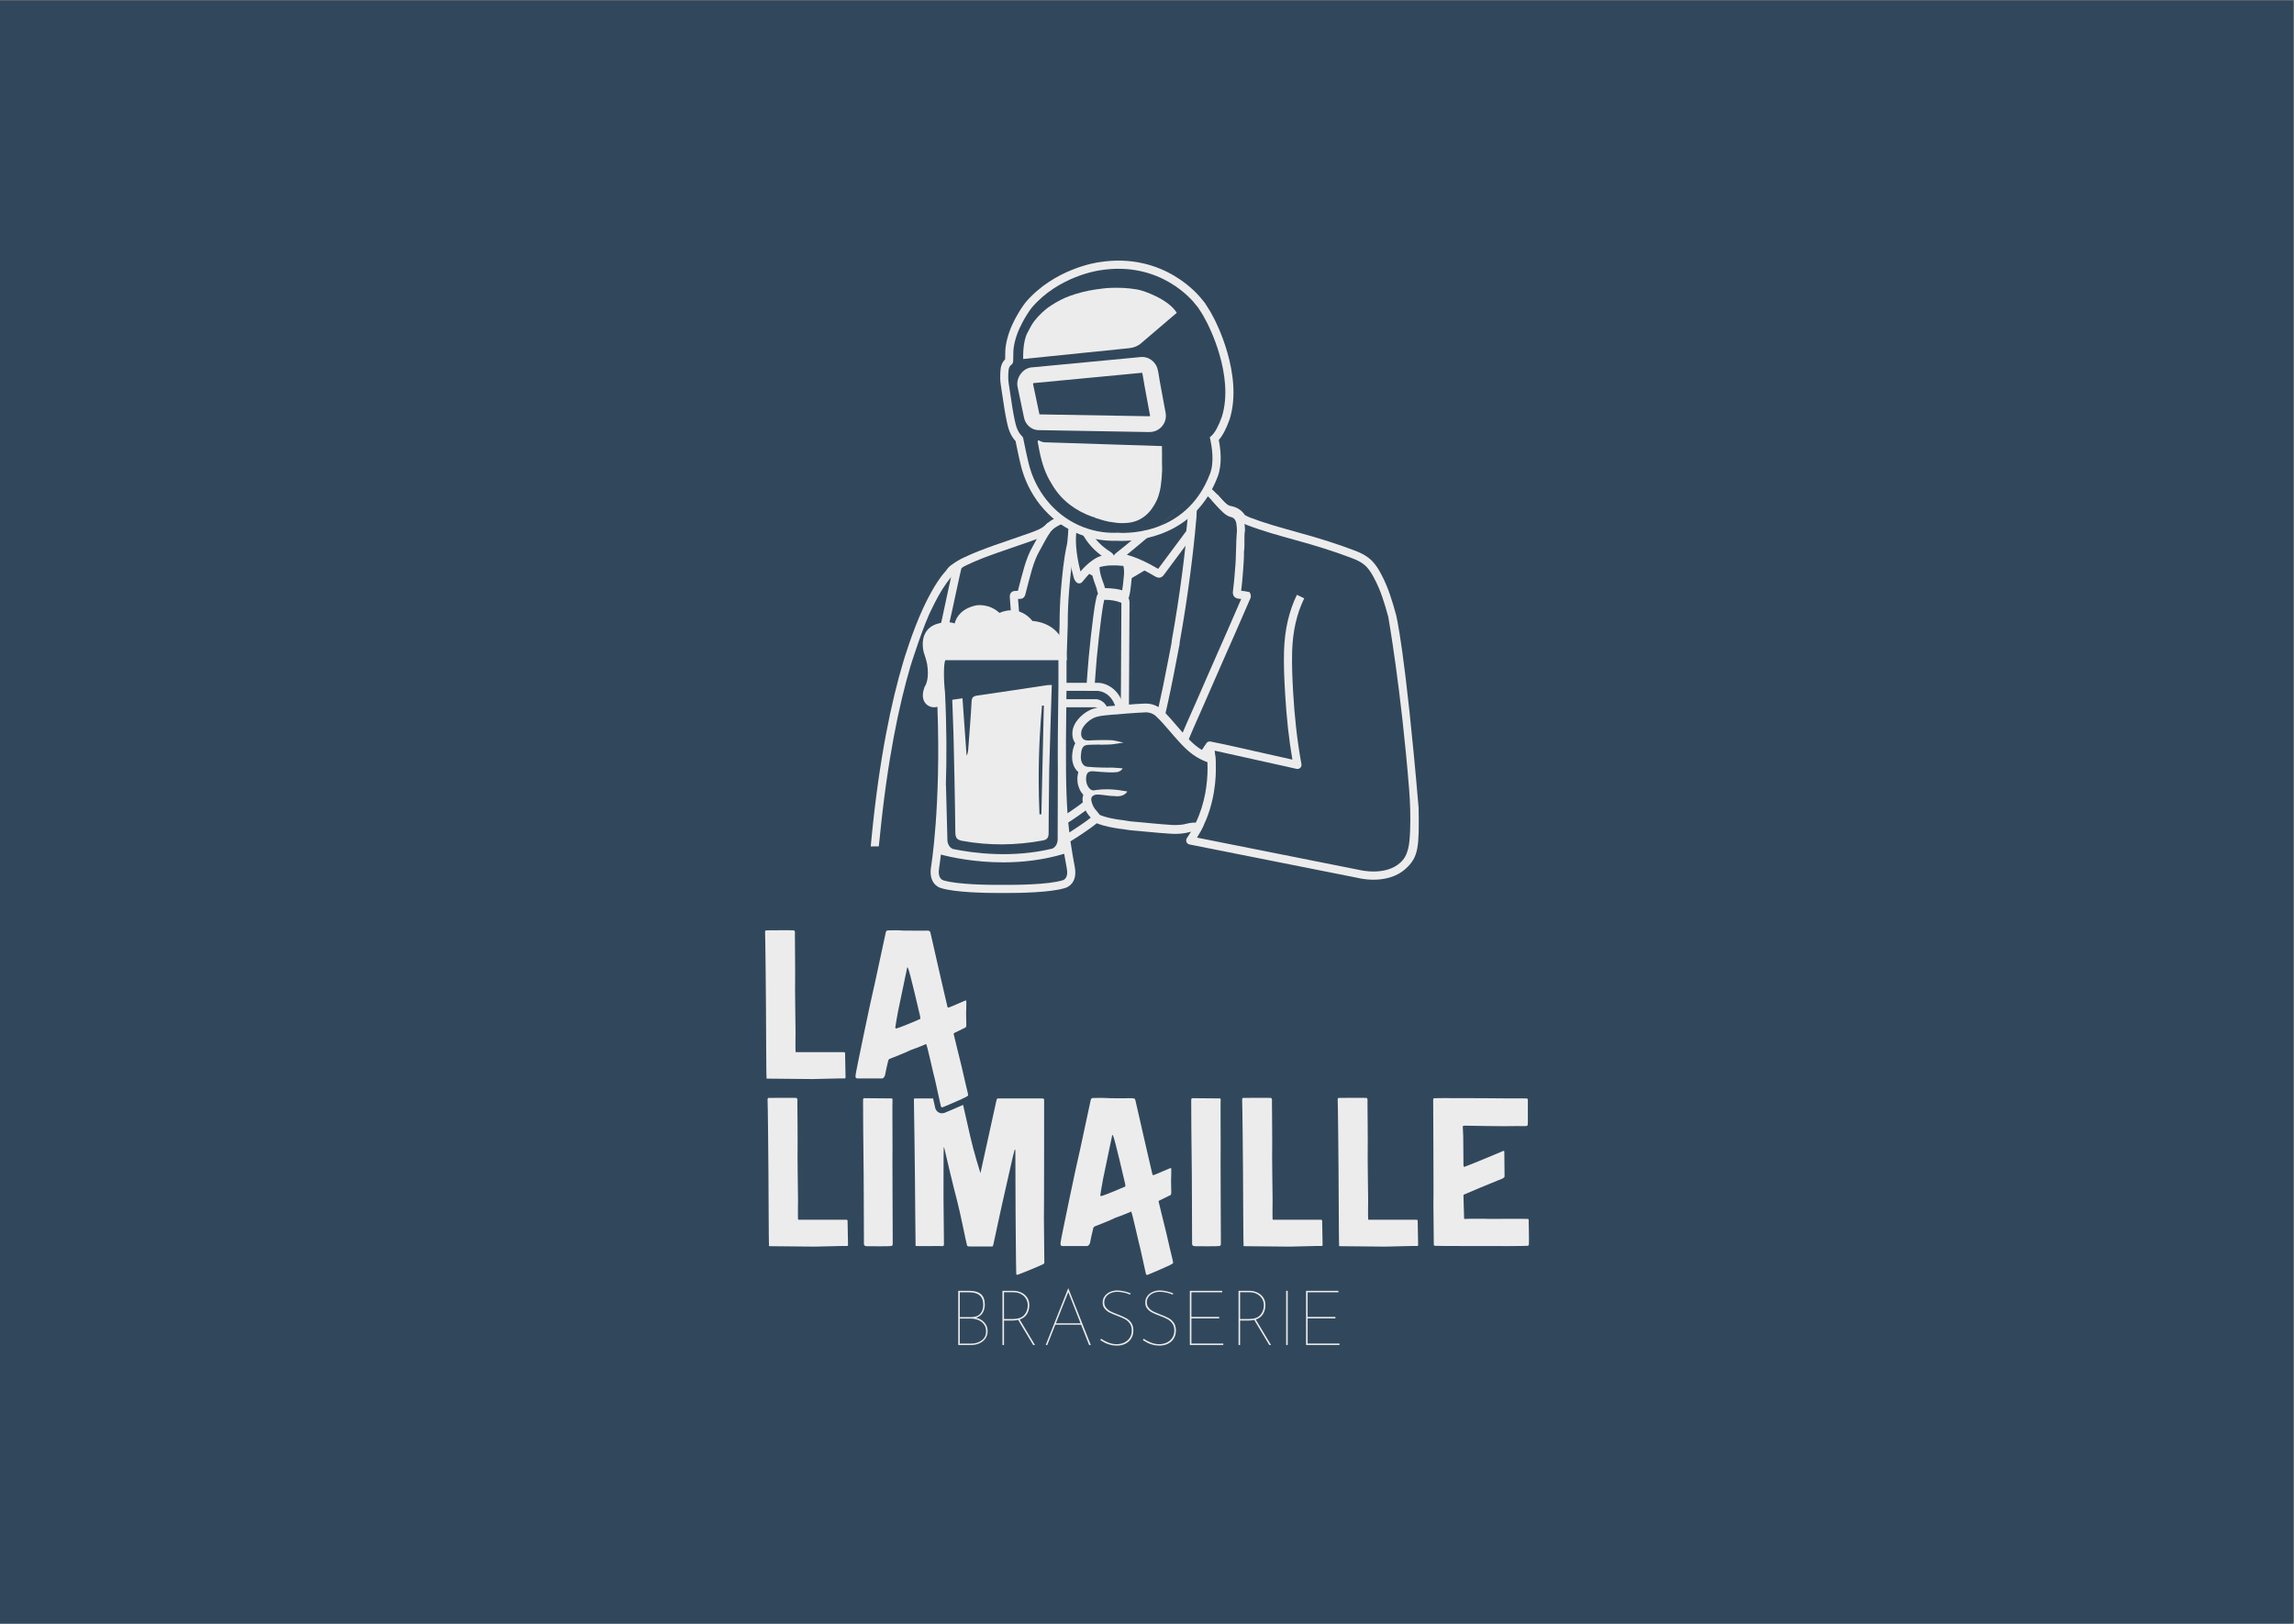<?xml version="1.0" encoding="UTF-8"?>
<svg id="Calque_1" data-name="Calque 1" xmlns="http://www.w3.org/2000/svg" viewBox="0 0 842 596">
  <rect x="0" y="0" width="842" height="596" fill="#808080" stroke="none"/>
  <defs>
    <style>
      .cls-1 {
        fill: #edecec;
      }

      .cls-1, .cls-2 {
        stroke-width: 0px;
      }

      .cls-2 {
        fill: #31485c;
      }
    </style>
  </defs>
  <rect class="cls-2" x="-.23" y=".15" width="842" height="596"/>
  <g>
    <g>
      <path class="cls-1" d="M291.76,342.69c0,.31.15,16.72.08,17.88-.08,1.09.16,18.12.16,18.35,0,.31-.08,6.69,0,6.84.08.23-.16.39.23.47h17.49c.62,0,.47.62.47.62,0,.93.16,8.55.16,8.55.08.47-.23.47-.54.47-.31-.08-10.58.23-11.58.23-1.09,0-15.86-.16-16.48-.16-.7,0-.39-.47-.39-.47-.16-.54-.16-24.41-.23-27.68,0-3.11-.23-25.04-.31-25.58,0-.62.16-.7.47-.7.23,0,9.49-.08,10.03,0,.47,0,.47.78.47,1.16h0Z"/>
      <path class="cls-1" d="M292.67,404.2c0,.31.15,16.72.08,17.88-.08,1.09.16,18.12.16,18.35,0,.31-.08,6.69,0,6.84.08.23-.16.39.23.47h17.49c.62,0,.47.62.47.62,0,.93.16,8.55.16,8.55.08.47-.23.47-.54.47-.31-.08-10.58.23-11.58.23-1.09,0-15.86-.16-16.48-.16-.7,0-.39-.47-.39-.47-.16-.54-.16-24.41-.23-27.68,0-3.11-.23-25.04-.31-25.58,0-.62.16-.7.47-.7.23,0,9.49-.08,10.03,0,.47,0,.47.78.47,1.16h0Z"/>
      <path class="cls-1" d="M327.59,403.58c-.08.54,0,15.08,0,16.79-.08,1.48.08,34.83.08,35.92,0,1.01-.15.93-.54,1.09-.47.16-7.54.08-8.79.08s-1.24-.62-1.24-.93-.08-29.7-.16-31.25c-.08-1.48-.16-20.45-.16-21.38,0-.85.23-.7.47-.78.31,0,9.8.08,9.8.08.62-.08.54.39.54.39h0Z"/>
      <path class="cls-1" d="M383.33,463.36c0,.62-.22.46-.62.78-.38.24-9.09,3.89-9.33,3.81-.22,0-.38.08-.38-.78-.08-.84-.24-21.99-.24-22.77,0-.86-.08-21.07-.08-22.01-.08-.92-.3-.14-.3-.14,0,0-.62,2.25-.78,3.03-.16.62-3.65,16.24-3.97,17.57-.32,1.48-2.88,13.22-3.03,14-.16.78-.32.7-.62.7h-8.01c-.78,0-.94-.16-1.02-.38-.16-.24-2.56-12.37-3.65-16.4-1.1-3.97-4.51-18.43-4.67-19.21-.24-.7-.24-.48-.24-.16-.08.24-.08,17.73-.08,18.11,0,.48.16,16.26.16,17.1s-.3.78-.3.78c-.08.08-1.18,0-1.64,0-.38,0-7.85.08-8.17,0-.38,0-.3-.14-.3-.14,0,0-.24-21.47-.24-25.35s-.38-28.14-.38-28.14c0-.54.08-.54.54-.54.1-.03,3.09-.03,6.5,0,.56,2.63.7,3.2.78,3.47.43,1.45,1.56,1.97,2.48,1.97.51,0,.91-.14,1.24-.27v-.02c.94-.38,4.14-1.72,6.51-2.8.61,2.77,1.75,7.64,2.63,11.55,1.16,5.22,3.49,12.76,3.65,13.22.16.48.16,0,.16,0,.14-.7,5.67-25.8,5.83-26.5.22-.78.54-.62.54-.62h16.4c.32.08.54,0,.54.62,0,2.25,0,42.28-.08,43.46,0,1.16.16,15.38.16,16.09Z"/>
      <path class="cls-1" d="M429.99,464.07c-.46.39-8.24,3.73-8.55,3.81-.39.16-.7.23-.85-.31-.16-.47-2.1-9.87-2.64-11.66-.47-1.87-2.49-11.04-2.72-11.04-.16,0,.62-.47-.7.16-1.32.62-5.21,2.02-5.21,2.02-1.79.93-6.45,2.72-7.23,3.03-.85.23-.85.93-.85.93,0,0-.86,3.5-1.09,4.98-.31,1.32-1.09,1.4-1.09,1.4h-9.1c-.39-.08-.78,0-.7-1.16.08-1.17,6.06-29.62,6.37-30.64.31-1.01,4.59-21.46,4.74-21.92.16-.54.54-.62.86-.62.39,0,3.5-.08,4.51,0,.93.16,9.02.08,9.95.08.86,0,1.01.39,1.09.93.15.47,2.33,10.34,2.64,11.58.31,1.17,3.19,14.07,3.5,15.16.23,1.01.62.39.93.39.39-.08,5.05-2.18,5.52-2.33q.54-.15.54.16c0,.23,0,3.73-.08,4.43,0,.62.08,3.19.08,4.28,0,1.01-.39,1.01-.39,1.01,0,0-3.73,1.79-3.97,1.94-.23.16-.39.31-.23.62.08.31,2.41,10.03,2.8,11.43.31,1.4,2.02,8.79,2.33,9.95.31,1.32,0,1.01-.47,1.4h0ZM412.97,434.52c-.31-1.4-3.81-16.41-4.35-17.42-.15-.39-.31-.7-.39-.39,0,0-3.03,14.46-3.35,16.02-.31,1.63-1.01,5.68-1.01,5.91s0,.62.93.23c.93-.23,7.46-2.95,7.7-3.11.31-.23.78.16.47-1.24h0Z"/>
      <path class="cls-1" d="M355.21,401.16s-.02-.08-.03-.13c-.03-.14-.08-.35-.14-.57-.03-.16-.08-.33-.13-.54-.11-.48-.24-1.05-.4-1.67-.08-.38-.18-.76-.27-1.16-.57-2.4-1.18-5.08-1.35-5.88-.4-1.4-2.72-11.12-2.8-11.44-.16-.3,0-.46.24-.62.22-.14,3.97-1.94,3.97-1.94,0,0,.38,0,.38-1,0-1.1-.08-3.66-.08-4.28.08-.7.08-4.19.08-4.43,0-.18,0-.25-.11-.25-.08,0-.21.03-.43.1-.48.16-5.14,2.26-5.53,2.34-.18,0-.37.19-.54.19-.14,0-.29-.13-.38-.59-.32-1.08-3.2-13.98-3.5-15.16-.32-1.24-2.48-11.12-2.64-11.58-.08-.54-.24-.94-1.1-.94-.75,0-6.23.05-8.76-.02-.19,0-.37,0-.53-.02-.24-.02-.41-.02-.54-.03-.05,0-.08-.02-.11-.02-.18-.02-.4-.02-.67-.02-.25-.02-.56-.02-.88-.02-.46,0-.96,0-1.42.02-.75,0-1.39.02-1.54.02s-.33.02-.49.11c-.14.1-.29.24-.37.53-.16.46-4.43,20.91-4.75,21.91-.32,1.02-6.29,29.46-6.37,30.64-.08,1.16.3,1.08.7,1.16h9.09s.78-.08,1.08-1.4c.14-.92.54-2.63.81-3.79.05-.22.1-.43.14-.61.08-.35.14-.57.14-.57,0,0,0-.27.21-.54.13-.16.32-.32.64-.4.78-.32,5.45-2.1,7.23-3.03,0,0,3.89-1.4,5.21-2.02.25-.13.43-.21.56-.25.06-.02.11-.05.14-.05.03-.02.06-.02.08-.02.03-.02.02.02-.02.03-.05.06-.13.13-.06.13.24,0,2.26,9.17,2.72,11.04.37,1.19,1.34,5.77,2.01,8.82.33,1.53.59,2.69.64,2.83.1.33.24.43.41.43.13,0,.29-.05.45-.11.22-.06,4.41-1.85,6.85-2.95v-.02c.91-.41,1.58-.73,1.7-.84.46-.4.78-.08.46-1.4ZM337.7,374.08s-.11.05-.17.06c-.1.02-.19.05-.29.11,0,0-.02.02-.03.02-.08.05-.25.11-.49.22-.11.05-.25.11-.4.18-.16.06-.32.13-.49.21s-.37.16-.57.24c-.19.1-.4.18-.61.25-.22.08-.43.18-.65.27-.22.1-.45.18-.67.27-.22.08-.45.18-.65.27-1.43.57-2.74,1.08-3.12,1.18-.14.05-.27.1-.37.13-.1.02-.18.03-.26.03s-.14-.02-.19-.05c-.13-.08-.13-.22-.13-.35,0-.22.7-4.27,1.02-5.91.3-1.54,3.34-16.01,3.34-16.01.02-.1.05-.13.08-.13.02,0,.05.02.06.05.05.03.11.13.16.27.03.06.05.13.08.19.54,1.02,4.05,16.02,4.36,17.42.16.73.11.97-.02,1.07Z"/>
      <path class="cls-1" d="M448.04,403.58c-.08.54,0,15.08,0,16.79-.08,1.48.08,34.83.08,35.92,0,1.01-.15.93-.54,1.09-.47.16-7.54.08-8.79.08s-1.24-.62-1.24-.93-.08-29.7-.16-31.25c-.08-1.48-.16-20.45-.16-21.38,0-.85.23-.7.47-.78.31,0,9.8.08,9.8.08.62-.08.54.39.54.39h0Z"/>
      <path class="cls-1" d="M466.86,404.2c0,.31.15,16.72.08,17.88-.08,1.09.16,18.12.16,18.35,0,.31-.08,6.69,0,6.84.08.23-.16.39.23.47h17.49c.62,0,.47.62.47.62,0,.93.16,8.55.16,8.55.08.47-.23.47-.54.47-.31-.08-10.58.23-11.58.23-1.09,0-15.86-.16-16.48-.16-.7,0-.39-.47-.39-.47-.16-.54-.16-24.41-.23-27.68,0-3.11-.23-25.04-.31-25.58,0-.62.16-.7.47-.7.23,0,9.49-.08,10.03,0,.47,0,.47.78.47,1.16h0Z"/>
      <path class="cls-1" d="M501.93,404.2c0,.31.15,16.72.08,17.88-.08,1.09.16,18.12.16,18.35,0,.31-.08,6.69,0,6.84.08.23-.16.39.23.47h17.49c.62,0,.47.62.47.62,0,.93.16,8.55.16,8.55.08.47-.23.47-.54.47-.31-.08-10.58.23-11.58.23-1.09,0-15.86-.16-16.48-.16-.7,0-.39-.47-.39-.47-.16-.54-.16-24.41-.23-27.68,0-3.11-.23-25.04-.31-25.58,0-.62.16-.7.47-.7.23,0,9.49-.08,10.03,0,.47,0,.47.78.47,1.16h0Z"/>
      <path class="cls-1" d="M560.79,403.65v6.76c0,.85.08,2.41-.16,2.8-.31.31-3.03.08-4.98.15-2.02.16-17.18-.15-18.04-.15-.93.08-.7.31-.7.62,0,.23.16,2.64.16,3.5s.08,8.24.08,9.88c-.08,1.63.62,1.01.62,1.01,0,0,1.32-.54,2.41-.93,1.09-.39,10.89-4.51,10.89-4.51.54-.16.93-.47,1.01-.31.08.31.08.62.08,1.32s.08,7.31.08,8.01c0,.62-1.09,1.01-2.57,1.56-1.48.54-12.05,4.98-12.29,5.13-.23.08-.23.39-.23.39,0,.31.23,7.46.23,8.09.08.62,0,.47.55.47.47-.08,7.7-.08,8.71,0,1.01,0,13.29-.08,13.92,0,.7,0,.54.47.54,1.01,0,.47.16,7.23.08,8.01,0,.78-.23.86-.54.86-.23.08-13.84.15-15.16.08-1.4,0-18.19,0-18.74-.08-.47,0-.47-.39-.47-.39,0-2.8-.15-13.53-.15-14.62.08-1.17,0-18.82,0-20.37s-.08-17.8-.08-18.19,0-.62.55-.62c.47-.08,15.94,0,18.27,0,2.18.08,15.39.08,15.39.08,0,0,.47-.08.54.47h0Z"/>
      <g>
        <path class="cls-1" d="M361.27,485.43c.82.88,1.23,1.93,1.23,3.16,0,1.08-.28,2-.83,2.78-.56.77-1.3,1.36-2.22,1.76-.93.4-1.93.59-3,.59h-4.73v-19.89h3.94c1.93,0,3.38.4,4.35,1.2s1.46,2.09,1.46,3.87c0,1.15-.27,2.17-.81,3.05-.54.88-1.35,1.47-2.42,1.77,1.21.26,2.22.84,3.04,1.71ZM352.28,483.49h4.08c1.55,0,2.69-.41,3.43-1.23.74-.82,1.11-1.93,1.11-3.33,0-3.04-1.74-4.56-5.21-4.56h-3.4v9.12ZM360.35,492.02c1.06-.79,1.59-1.91,1.59-3.34,0-1.02-.27-1.88-.81-2.58-.54-.7-1.23-1.22-2.08-1.56-.85-.34-1.74-.51-2.66-.51h-4.11v9.18h4.11c1.59,0,2.91-.4,3.97-1.19Z"/>
        <path class="cls-1" d="M379.22,493.72l-5.52-9.21c-.64.15-1.32.23-2.04.23h-3.14v8.98h-.57v-19.89h4.08c.85,0,1.72.18,2.62.55.9.37,1.65.95,2.25,1.74.6.79.91,1.79.91,3s-.29,2.26-.86,3.22c-.58.95-1.47,1.63-2.68,2.03l5.61,9.35h-.65ZM375.93,482.72c.87-.98,1.3-2.17,1.3-3.57,0-.93-.23-1.75-.69-2.48-.46-.73-1.09-1.29-1.88-1.7-.79-.41-1.66-.61-2.61-.61h-3.54v9.83h3.06c2.04,0,3.49-.49,4.36-1.47Z"/>
        <path class="cls-1" d="M396.81,486.27h-9.46l-2.95,7.45h-.57l8.24-20.79h.06l8.24,20.79h-.62l-2.95-7.45ZM396.61,485.76l-4.5-11.47-4.56,11.47h9.07Z"/>
        <path class="cls-1" d="M412.59,474.51c-.83-.21-1.65-.31-2.46-.31-.94,0-1.79.17-2.52.51-.74.34-1.3.81-1.7,1.4-.4.6-.6,1.25-.6,1.97,0,.77.23,1.44.68,1.98.45.55,1.02,1,1.7,1.35.68.35,1.58.73,2.69,1.15,1.17.43,2.14.86,2.9,1.27.77.42,1.41.99,1.93,1.73.52.74.78,1.67.78,2.8s-.26,2.12-.78,2.96c-.52.84-1.23,1.49-2.14,1.94-.91.45-1.94.68-3.09.68-.96,0-1.86-.12-2.68-.37-.82-.25-1.4-.46-1.74-.65-.34-.19-.91-.52-1.7-.99l.28-.51c.7.51,1.57.97,2.62,1.39,1.05.42,2.08.62,3.1.62.96,0,1.86-.19,2.71-.57.84-.38,1.53-.95,2.05-1.71.53-.76.79-1.69.79-2.76s-.25-1.9-.74-2.58c-.49-.68-1.1-1.22-1.84-1.61s-1.68-.8-2.83-1.22c-1.13-.42-2.05-.81-2.76-1.18-.71-.37-1.3-.85-1.79-1.45-.48-.59-.72-1.33-.72-2.2s.24-1.64.71-2.31c.47-.67,1.11-1.19,1.93-1.57.81-.38,1.71-.57,2.69-.57.74,0,1.58.1,2.54.31.96.21,1.76.47,2.42.79l-.23.42c-.64-.28-1.38-.53-2.21-.74Z"/>
        <path class="cls-1" d="M428.2,474.51c-.83-.21-1.65-.31-2.46-.31-.94,0-1.79.17-2.52.51-.74.34-1.3.81-1.7,1.4-.4.6-.59,1.25-.59,1.97,0,.77.23,1.44.68,1.98.45.55,1.02,1,1.7,1.35.68.35,1.58.73,2.69,1.15,1.17.43,2.14.86,2.9,1.27.77.42,1.41.99,1.93,1.73.52.74.78,1.67.78,2.8s-.26,2.12-.78,2.96c-.52.84-1.23,1.49-2.14,1.94-.91.45-1.94.68-3.09.68-.96,0-1.86-.12-2.68-.37-.82-.25-1.4-.46-1.74-.65-.34-.19-.91-.52-1.7-.99l.28-.51c.7.51,1.57.97,2.62,1.39,1.05.42,2.08.62,3.1.62.96,0,1.86-.19,2.71-.57.84-.38,1.53-.95,2.05-1.71.53-.76.79-1.69.79-2.76s-.25-1.9-.74-2.58c-.49-.68-1.1-1.22-1.84-1.61s-1.68-.8-2.83-1.22c-1.13-.42-2.05-.81-2.76-1.18-.71-.37-1.3-.85-1.78-1.45-.48-.59-.72-1.33-.72-2.2s.24-1.64.71-2.31c.47-.67,1.11-1.19,1.93-1.57.81-.38,1.71-.57,2.69-.57.74,0,1.58.1,2.54.31.95.21,1.76.47,2.42.79l-.23.42c-.64-.28-1.38-.53-2.21-.74Z"/>
        <path class="cls-1" d="M448.6,473.83v.54h-11.3v9.04h10.2v.54h-10.2v9.24h11.7v.54h-12.27v-19.89h11.87Z"/>
        <path class="cls-1" d="M465.88,493.72l-5.52-9.21c-.64.15-1.32.23-2.04.23h-3.15v8.98h-.57v-19.89h4.08c.85,0,1.72.18,2.62.55.9.37,1.65.95,2.25,1.74.6.79.91,1.79.91,3s-.29,2.26-.86,3.22c-.58.95-1.47,1.63-2.68,2.03l5.61,9.35h-.65ZM462.59,482.72c.87-.98,1.3-2.17,1.3-3.57,0-.93-.23-1.75-.69-2.48-.46-.73-1.09-1.29-1.88-1.7-.79-.41-1.66-.61-2.61-.61h-3.54v9.83h3.06c2.04,0,3.49-.49,4.36-1.47Z"/>
        <path class="cls-1" d="M472.65,473.83v19.89h-.57v-19.89h.57Z"/>
        <path class="cls-1" d="M491.26,473.83v.54h-11.3v9.04h10.2v.54h-10.2v9.24h11.7v.54h-12.27v-19.89h11.87Z"/>
      </g>
    </g>
    <g>
      <path class="cls-1" d="M433.66,297.81l-.03.03s-.06-.04-.06-.05c.02-.06.05-.05.09.02Z"/>
      <path class="cls-1" d="M496.95,288.39h0s.01-.01.03-.01c-.01,0-.01.01-.03.01ZM496.95,288.39h0s.01-.01.03-.01c-.01,0-.01.01-.03.01Z"/>
      <path class="cls-1" d="M414.51,207.08c.54,1.45.39,2.97.4,4.48,0,.24-.09.49.17.82,1.91-1.13,3.83-2.27,5.91-3.5-1.87-.99-3.56-1.76-5.31-2.42-.28-.1-.55-.22-.82-.06-.25.14-.49.29-.35.67Z"/>
      <path class="cls-1" d="M399.08,210.12c.67.6,1.44.93,2.33,1.38-.14-1.11-.26-2.08-.4-3.22-.8.6-1.39,1.16-1.93,1.84Z"/>
      <path class="cls-1" d="M382.69,198.32l.03.03s.06-.04.06-.05c-.02-.06-.05-.06-.09.02Z"/>
      <path class="cls-1" d="M395.04,251.26v.03s-.03.07-.06.11c.03-.04.04-.1.06-.14Z"/>
      <path class="cls-1" d="M437.45,147.18h.01v-.03s-.01.01-.01.03ZM394.98,251.4s.04-.07.06-.11v-.03s-.03.1-.06.14Z"/>
      <path class="cls-1" d="M411.4,259.64l.2-38.2c0-.06,0-.12,0-.17-.04-.02-.09-.03-.14-.05-1.81-.72-3.77-1.06-6.16-1.04-.49,2.13-.79,4.36-1.08,6.53l-.06.47c-.6,4.48-1.05,8.84-1.57,14.08-.34,3.39-.51,6.87-.8,10.26l-2.96-.26c.29-3.4.47-6.9.81-10.3.52-5.27.97-9.65,1.58-14.18l.06-.47c.31-2.3.62-4.68,1.17-7.01.31-1.33.79-2.05,2.42-2.09,2.9-.08,5.42.33,7.69,1.24,1.65.66,2.05,1.26,2.02,3.06l-.21,38.31-2.97-.18Z"/>
      <path class="cls-1" d="M413.01,220.17c-.21,0-.42-.04-.61-.13-1.06-.48-2.17-.78-3.6-.97-.94-.13-1.9-.17-2.91-.21l-1.03-.05c-1.67-.09-2.04-1.27-2.12-1.77-.13-.84-.44-1.68-.77-2.56-.16-.42-.31-.84-.45-1.27-.62-1.89-.92-3.52-.96-5.1-.03-1.37.45-2.1,1.7-2.63.25-.11.52-.18.79-.25,2.84-.73,5.95-.86,9.82-.42,1.18.13,1.98.83,2.26,1.96.36,1.45.48,2.94.35,4.42l-.07.76c-.08.95-.16,1.9-.29,2.84l-.08.67c-.14,1.15-.29,2.34-.62,3.6-.11.42-.4.78-.8.97-.2.1-.42.15-.64.15ZM405.55,215.87l.47.02c1.03.04,2.1.09,3.18.23,1,.14,1.88.32,2.7.56.08-.52.15-1.05.22-1.59l.09-.69c.12-.9.19-1.8.27-2.7l.07-.77c.09-1.08.02-2.13-.21-3.19-3.45-.37-6.07-.26-8.52.37-.08.02-.17.04-.25.07.04,1.25.3,2.56.81,4.11.13.39.27.78.41,1.16.28.77.58,1.56.78,2.42Z"/>
      <g>
        <path class="cls-1" d="M433.55,270.26c1.16-2.83,2.42-5.67,3.64-8.41.57-1.28,1.14-2.56,1.7-3.84l2.51-5.74c1.35-3.09,2.7-6.18,4.05-9.26.78-1.79,1.57-3.57,2.36-5.36.88-2,1.77-3.99,2.64-5.99,1.53-3.49,3.05-6.99,4.56-10.49l.57-1.31c-.06,0-.13-.01-.19-.02l-.37-.03c-.59-.05-1.47-.13-2.05-.86-.58-.72-.47-1.61-.4-2.14.28-2.17.51-4.46.71-7.21l.06-.81c.46-4.66.24-9.32.67-14.02-.04-.98-.07-1.9-.25-2.77-.26-1.27-.93-2-2.04-2.23-1.8-.38-3.74-2.46-5.91-4.95-.43-.5-.81-.93-1.1-1.22l2.12-2.09c.32.32.74.8,1.21,1.35.99,1.13,3.31,3.79,4.28,3.99,2.26.47,3.84,2.13,4.34,4.55.23,1.12.27,2.2.31,3.26-.46,2.56.03,5.21-.38,7.84.03,2.2-.14,4.39-.29,6.52l-.06.81c-.2,2.67-.42,4.92-.68,7.05h.09c.74.07,1.51.14,2.29.33l.77.19.28.74c.3.81-.02,1.45-.14,1.7l-1.1,2.53c-1.52,3.5-3.04,7.01-4.57,10.5-.88,2-1.76,4-2.65,6-.79,1.78-1.58,3.56-2.36,5.35-1.35,3.09-2.7,6.17-4.05,9.26l-2.51,5.74c-.56,1.29-1.13,2.57-1.7,3.85-1.21,2.72-2.46,5.54-3.61,8.33l-2.75-1.13Z"/>
        <path class="cls-1" d="M371.13,225.8c-.05-.98-.44-5.47-.48-6.45-.02-.56-.05-1.26.49-1.84.54-.57,1.21-.59,1.85-.61h.61c.03-.12.06-.24.1-.38,1.59-5.94,2.81-11.61,5.34-15.91.27-.46.6-1.08.98-1.78,1.34-2.5,3.01-5.62,4.62-6.96l1.9,2.29c-1.16.97-2.81,4.04-3.9,6.07-.4.74-.75,1.4-1.03,1.88-2.39,4.06-3.51,9.49-5.03,15.17-.07.24-.11.44-.15.61-.37,1.68-1.17,1.98-2.69,1.98h-.08c.03.71.41,4.95.45,5.66l-2.97.27Z"/>
        <path class="cls-1" d="M345.31,229.32c1.63-7.36,4.28-20.39,4.98-22.51l2.83.93c-.6,1.82-3.45,15.91-4.81,21.58h-2.99Z"/>
      </g>
      <path class="cls-1" d="M400.3,195.22c1.73,2.94,4.14,5.38,7.18,7.3.48.31,1.49.94,1.56,2.3.04.77-.52,1.44-1.28,1.55-2.8.39-3.53.66-5.23,1.88-1.31.95-2.58,2.15-3.87,3.67l-1.42,1.69c-.27.33-.68.52-1.11.53-.01,0-.02,0-.03,0-.42,0-.81-.17-1.09-.48-.62-.67-.8-1.31-.91-1.7-1.12-4-1.8-7.65-2.07-11.18h0c-.21-2.76-.06-5.62.45-8.69l7.82,3.11ZM395.24,193.7c-.34,2.41-.42,4.68-.25,6.87.22,2.92.75,5.94,1.59,9.2,1.38-1.6,2.75-2.89,4.2-3.93,1.31-.95,2.26-1.47,3.57-1.84-3.64-2.66-6.35-6.07-8.09-10.18l-1.02-.11Z"/>
      <path class="cls-1" d="M436.66,182.64,422.03,196.62c-.66.56-1.32,1.11-1.98,1.66l-1.89,1.59c-1.49,1.25-3.01,2.53-4.56,3.78.06.02.12.03.19.05,2.49.68,5.08,1.75,8.13,3.34.96.5,1.96,1.06,3.18,1.77,3.41-4.62,6.83-9.2,10.25-13.78.05-.06.09-.16.12-.46l.18-1.71c.2-1.81.39-3.63.57-5.45l3.25-2.87c-.09,1.05-.18,2.11-.28,3.16-.18,1.83-.38,3.65-.57,5.48l-.18,1.71c-.06.54-.19,1.24-.7,1.93-3.54,4.74-7.08,9.49-10.59,14.25-.32.43-.9.99-1.75.99-.39,0-.84-.12-1.35-.42-1.39-.82-2.47-1.43-3.49-1.96-2.86-1.5-5.26-2.48-7.54-3.11-.45-.12-.96-.19-1.49-.25-.55-.07-1.11-.14-1.66-.27-.47-.11-.85-.44-1.04-.88-.18-.44-.14-.95.11-1.35.09-.17.24-.45.55-.69,2.3-1.77,4.58-3.68,6.77-5.53l1.9-1.59,3.89.63Z"/>
      <path class="cls-1" d="M440.9,205.55v.03s-.03.07-.06.11c.03-.04.04-.1.06-.14ZM430.9,206.5s.1.09.17.11c-.09,0-.14-.06-.17-.11ZM441.05,206.56s-.14.06-.29.1c-.01-.03-.03-.04-.04-.07.03.01.04.04.06.06.13-.06.23-.06.29-.11t-.01.03ZM507.69,206.51c-.09-.04-.14-.1-.17-.17.04.06.1.1.17.14.03-.03.06-.04.07-.06-.01.03-.04.06-.07.09Z"/>
      <path class="cls-1" d="M436.81,201.61s.04-.07.06-.11v-.03s-.03.1-.06.14Z"/>
      <path class="cls-1" d="M424.88,261.2c1.43-6.32,2.73-12.62,3.9-18.83.29-1.53.59-3.05.89-4.58l.35-1.85c0-.25.02-.51.06-.76,1.47-8.18,2.78-16.6,3.87-25.03.91-7.05,1.61-13.44,2.13-19.52l.07-.83c.05-.5.09-1.01.13-1.51l3.07-2.39c-.04.53-.18,3.65-.23,4.18l-.07.81c-.52,6.13-1.23,12.56-2.15,19.65-1.1,8.48-2.41,16.95-3.89,25.18-.02.1-.01.19-.02.29l-.03.48-.37,1.89c-.3,1.51-.6,3.03-.88,4.55-1.27,6.78-2.7,13.66-4.29,20.56l-2.53-2.27Z"/>
      <path class="cls-1" d="M388.49,242.19c.01-.26.43-12.62.43-12.88,0-4.61.16-8.7.49-12.5v-.17c.49-5.55.98-11.28,2.23-16.88.19-.87.27-1.8.35-2.78.05-.56.09-1.11.16-1.66.07-.55.16-1.09.25-1.63l.11-.66,2.41.59-.11.68c-.08.49-.17.99-.23,1.49-.06.52-.1,1.03-.14,1.55-.08,1.04.36,2,.12,3.08-1.2,5.4-1.69,11.04-2.16,16.49v.17c-.33,3.71-.49,7.72-.49,12.25,0,.32-.42,12.73-.43,13.04l-2.97-.16Z"/>
      <path class="cls-1" d="M404.66,281.84c-.61.01-1.21.02-1.83.02-.32,0-.64,0-.97-.01h2.79Z"/>
      <path class="cls-1" d="M434.71,302.02h-.32s.1-.01.14-.01c.06,0,.12,0,.18.01Z"/>
      <path class="cls-1" d="M434.53,302.01s-.1,0-.14.01h.32c-.06-.01-.12-.01-.18-.01Z"/>
      <path class="cls-1" d="M396.99,268.14c.03-.07.06-.16.09-.25,0-.01.01-.04.03-.06.06-.15.12-.3.19-.45.01-.03.04-.07.07-.12.04-.1.12-.21.19-.31.04-.07.1-.16.16-.25.07-.12.16-.22.25-.33.1-.15.24-.31.37-.46.37-.43.82-.85,1.29-1.21.12-.1.24-.19.34-.28.19-.13.4-.27.61-.39.1-.07.22-.15.33-.21.18-.1.36-.19.55-.28.46-.22.94-.39,1.38-.48.1-.03.18-.03.27-.06.94-.27,3.39-.51,5.01-.64.33-.01.63-.04.88-.06.07,0,.13-.01.21-.01.06,0,.12-.01.18-.01.19,0,.3-.01.3-.01.22-.01.45-.04.67-.06.82-.07,1.62-.15,2.44-.22.18-.01.36-.03.55-.04.21-.01.42-.04.63-.06h.19c.16-.01.31-.03.48-.04.89-.07,1.8-.15,2.69-.19h.03c.52-.04,1.03-.07,1.55-.09.57-.04,1.13-.07,1.7-.09h.1c1.16,0,2.6.52,3.44,1.29.09.09.19.18.28.28.86.79,1.68,1.65,2.47,2.54.94,1.03,1.83,2.1,2.74,3.14,1.01,1.16,2.01,2.35,3.07,3.48.71.8,1.46,1.59,2.25,2.34,1.74,1.68,3.65,3.17,5.88,4.24.74.37,1.53.7,2.32.98,1,.37,2.01.67,3.05.94-.03-1.26-.1-2.41-.21-3.39-1.12-.33-2.13-.7-3.05-1.1-.03-.01-.06-.03-.07-.03-.22-.1-.42-.19-.62-.3-.39-.18-.76-.39-1.12-.61-1.77-1.03-3.33-2.4-4.82-3.94-.76-.76-1.49-1.58-2.22-2.41-.45-.49-.88-1-1.31-1.5l-.7-.8c-.3-.34-.58-.68-.89-1.03-1.09-1.26-2.2-2.56-3.41-3.81-.48-.48-.95-.94-1.46-1.4-.33-.3-.68-.58-1.09-.82-1.32-.82-2.99-1.31-4.52-1.31h-.19c-.57.01-1.15.04-1.71.07-1.5.07-2.99.18-4.46.31h-.01c-.06-.01-.13,0-.19.01-.24.01-.48.03-.7.04-.33.03-.65.06-.98.09-.58.04-1.15.1-1.71.15h-.07l-.21.03-1.06.09s-.07.01-.16.01h-.15c-.18,0-.31.03-.43.04-.37.03-.79.06-1.24.09h-.01c-1.71.13-3.84.36-5.03.67l-.22.04c-.4.09-.83.21-1.26.37-.1.04-.22.09-.34.13h-.01c-.13.06-.27.13-.4.19-.28.12-.57.27-.86.43-.19.12-.39.22-.57.34-.15.09-.27.18-.4.28-.07.04-.16.1-.24.16-.07.04-.18.12-.3.22-.06.04-.13.1-.19.16-.49.37-.94.8-1.37,1.25-.07.09-.16.18-.25.28-.22.22-.4.45-.55.65-.1.1-.22.27-.33.46-.09.1-.16.21-.24.31-.12.21-.25.42-.39.67l-.03.04v.04c-.09.15-.16.28-.21.43l-.04.09c-.07.15-.13.3-.18.45-.01.04-.04.1-.06.16-.09.22-.13.43-.18.58-.07.31-.13.65-.16.97-.13,1.52.15,2.66.57,3.51.15.3.3.55.46.77-.19.36-.37.73-.51,1.16-.27.71-.45,1.52-.55,2.43l-.03.36c-.24,2.01.18,3.94,1.13,5.39.1.15.21.3.33.45.24.3.51.57.77.79-.04.12-.07.25-.1.39-.16.58-.24,1.25-.27,2.02-.01.91.1,1.82.36,2.66.21.73.51,1.41.88,2.04h.01c.27.43.58.82.92,1.18,0,.01.01.01.01.03-.03.07-.06.16-.07.24-.58,1.9.18,3.85.61,4.87.03.06.06.12.07.16.07.16.13.31.22.46.54,1.07,1.25,1.92,1.89,2.68.22.27.43.52.61.76.04.04.09.1.12.15l.43.58.64.33c.12.06.43.22.98.45.43.16,1,.36,1.74.57.8.22,1.65.43,2.56.63h.06s.04.01.07.01c.52.12,1.04.21,1.59.3.01.01.03.01.04.01.27.04.55.09.83.13.3.04.61.1.94.15.34.04.7.07,1.06.12.03,0,.06.01.09.01.4.06.73.12,1.03.16h.01c.6.1,1.09.19,1.62.24.48.04.94.09,1.4.13.71.06,1.43.13,2.14.19.25.03.51.04.76.07.77.07,1.56.15,2.35.22,2.8.27,5.67.52,8.5.7.49.03.98.04,1.47.04,1.7,0,3.3-.18,4.79-.55h.01c.09-.01.18-.03.27-.06.21-.06.42-.1.61-.15.55-.1,1.07-.16,1.53-.16.6,0,1.13.09,1.64.27h.03c.06.01.1.03.16.07.06-.09.1-.18.15-.27.49-.88.92-1.76,1.31-2.63-.01-.01-.04-.01-.06-.03-.16-.07-.33-.12-.48-.18-.01,0-.03-.01-.04-.01-.64-.24-1.29-.36-1.96-.42-.15-.01-.3-.01-.45-.01h-.43c-.19-.01-.39,0-.6.01-.19.01-.37.03-.57.07-.09,0-.21,0-.3.03-.22.03-.46.07-.68.12-.24.04-.46.1-.7.16-.67.18-1.38.3-2.08.39h-.04c-.31.04-.62.07-.94.07-.39.03-.79.04-1.18.04-.42,0-.82-.01-1.24-.03h-.04c-2.46-.16-4.91-.37-7.35-.6-1.03-.09-2.07-.19-3.1-.3-.83-.07-1.67-.15-2.48-.22-.7-.06-1.41-.13-2.11-.19-.3-.03-.58-.07-.92-.13-.3-.04-.62-.1-1.03-.18-.21-.03-.43-.06-.68-.1-.07-.01-.15-.01-.22-.03-.09,0-.18-.01-.27-.03-.51-.06-.98-.12-1.41-.19-.45-.06-.88-.13-1.28-.21-1.49-.25-2.65-.54-3.51-.79-1.47-.42-2.1-.76-2.1-.76-.13-.18-.28-.36-.42-.54-.09-.1-.19-.22-.27-.33-.68-.8-1.38-1.59-1.79-2.53-.92-2.17-.85-3.24.45-3.81.1-.04.21-.09.31-.12,1.53-.42,4.37.49,7.56.46.49,0,1-.03,1.52-.09.6-.07,1.09-.27,1.49-.49.51-.27.85-.61,1.04-.85.13-.16.21-.28.21-.28l-.21-.03-1.01-.16-.61-.09-1.47-.24c-.15-.01-.3-.03-.43-.04-.16-.03-.3-.04-.45-.04h0c-.1-.03-.22-.03-.33-.04-1.9-.18-3.51-.18-4.75-.1-.03,0-.07,0-.1.01-.74.04-1.35.1-1.82.18-.25.03-.46.06-.61.09-.15.03-.25.04-.3.06-.03.01-.04.01-.04.01-.07.01-.15.01-.22.01-.1,0-.19-.01-.28-.03-.09-.01-.18-.04-.28-.06-.06-.01-.09-.04-.15-.07h-.03c-.12-.04-.24-.1-.33-.18-.16-.12-.33-.25-.46-.42-.46-.48-.82-1.16-1.03-1.95h0c-.13-.51-.19-1.03-.19-1.55.01-.22.01-.42.04-.61.01-.19.04-.37.09-.54.03-.15.07-.3.12-.43.01-.04.04-.07.06-.1.03-.07.06-.15.09-.21.03-.03.04-.06.06-.09h0s.03-.03.03-.04c.01-.01.03-.04.04-.06.03-.04.06-.09.1-.12.04-.06.1-.1.15-.15.03-.03.07-.04.12-.07.01-.01.04-.03.07-.04.06-.04.12-.07.19-.12.07-.03.16-.04.24-.07.12-.04.25-.07.39-.09.07,0,.16-.01.24-.01.07-.03.16-.03.24-.03s.15,0,.22.01c.07,0,.15,0,.24.01.89.09,1.77.16,2.66.22.07,0,.15,0,.22.01.82.04,1.64.09,2.47.15h.03c.13,0,.25.01.39.01h.12c.12,0,.22,0,.34.01.88.04,1.58,0,2.14-.1,1.95-.37,2.28-1.4,2.28-1.4l-2.23-.16h-.22s-1.23-.1-1.23-.1h-.06c-.36.01-.7.01-1.04.01-.27.01-.52.01-.79.01-.33,0-.64,0-.97-.01h-.13c-.25,0-.51-.01-.76-.01-1.79-.04-3.56-.13-5.3-.3-.06,0-.12-.01-.18-.01-1.92-.18-2.57-2.4-2.35-4.29.07-.73.13-1.55.4-2.23.31-.86.97-1.5,2.43-1.52.1,0,.22-.01.33-.01h.13c.12-.01.22-.01.34-.03.33-.01,1.77-.04,3.33-.07,1.15-.03,2.38-.04,3.26-.07.67-.01,1.34-.07,2.01-.18l1.07-.16,2.25-.36c-.22,0-.77-.12-1.41-.27-.15-.04-.3-.09-.48-.12h-.01c-.1-.03-.21-.06-.31-.07-.06-.01-.12-.03-.18-.04-.33-.07-.67-.15-.97-.19-.1-.03-.22-.03-.34-.06-.18-.01-.37-.04-.6-.06-.21-.01-.43-.03-.65-.03-.61-.04-1.29-.04-1.98-.04h-.98c-.21,0-.43,0-.64.01-.27,0-.52.01-.77.03h-.45c-.28.01-.57.03-.83.03-.4.01-.76.04-1.07.04-.22.01-.4.03-.55.04h-.04c-.21,0-.36.01-.45.01h-.22c-.42,0-.79-.06-1.1-.16-.16-.04-.31-.12-.45-.21h-.01c-.06-.03-.12-.07-.16-.12h-.01c-.06-.06-.1-.09-.16-.15-.12-.12-.24-.27-.31-.42-.3-.49-.39-1.13-.31-1.93,0-.15.04-.31.09-.46.01-.09.03-.19.07-.28ZM409.78,281.94l-.04,1.56c1.95-.37,2.28-1.4,2.28-1.4l-2.23-.16ZM410.88,272.32c-.15-.04-.3-.09-.48-.12h-.01c-.1-.03-.21-.06-.31-.07-.06-.01-.12-.03-.18-.04-.33-.07-.67-.15-.97-.19-.1-.03-.22-.03-.34-.06-.18-.01-.37-.04-.6-.06-.21-.01-.43-.03-.65-.03-.61-.04-1.29-.04-1.98-.04h-.98c-.21,0-.43,0-.64.01h0s-.03,1.65-.03,1.65c1.15-.03,2.38-.04,3.26-.07.67-.01,1.34-.07,2.01-.18l1.07-.16,2.25-.36c-.22,0-.77-.12-1.41-.27ZM413.52,290.57l-1.01-.16-.61-.09-1.47-.24c-.15-.01-.3-.03-.43-.04l-.12.51c-.1-.01-.22-.03-.34-.06l-.06,1.83c.49,0,1-.03,1.52-.09.6-.07,1.09-.27,1.49-.49.51-.27.85-.61,1.04-.85.13-.16.21-.28.21-.28l-.21-.03Z"/>
      <path class="cls-1" d="M443.72,178.68c1.16.88,2.17,1.85,3.11,2.84.15.15.27.28.4.42.21.22.4.45.6.67.16.16.3.31.45.48l.51.55c1.15,1.24,1.96,1.93,3.07,2.13,2.19.4,3.93,1.55,5.06,3.29.01.01.04.03.07.04.68.37,1.26.65,1.82.88,5.58,2.13,11.49,3.76,17.22,5.34l.4.12c8.11,2.22,14.69,4.32,20.68,6.61,2.32.88,4.75,1.98,6.73,4.11,1.4,1.5,2.37,3.18,3.18,4.73,2.56,4.79,4.06,9.93,5.39,14.76,0,0,3.3,12.34,8.29,70.93.21,14.26.03,17.99-4.76,22.32-3.59,3.23-8.18,4.02-11.8,4.02-3.21,0-5.64-.63-5.85-.68l-61.71-12.26c-.49-.1-.91-.45-1.09-.91-.19-.46-.13-1,.15-1.41.42-.61.82-1.21,1.18-1.82.1-.15.19-.3.25-.43.22-.33.4-.64.58-.97.46-.8.88-1.61,1.25-2.41,3.48-7.31,4.32-14.64,4.33-19.97,0-.54,0-1.03-.03-1.5,0-.27,0-.54-.01-.79-.04-1.13-.13-2.13-.22-2.96-.01-.22-.04-.43-.06-.62-.03-.16-.04-.33-.06-.46v-.06c-.15-1.06-.28-1.67-.28-1.7-.1-.49.04-1,.39-1.35.36-.36.86-.52,1.35-.42l5.46,1.12,24.6,5.52c-.64-3.69-1.16-7.5-1.62-11.56-.46-4.26-.82-8.6-1.06-12.9-.3-5.15-.54-10.21-.39-15.37.25-7.87,1.8-14.63,4.73-20.67l2.68,1.29c-2.75,5.67-4.2,12.02-4.43,19.46-.15,5.04.09,10.03.37,15.12.24,4.24.6,8.53,1.06,12.74.54,4.81,1.19,9.24,1.98,13.56.1.49-.06,1-.43,1.35-.36.34-.86.49-1.35.37l-30.06-6.68c.07.51.13,1.1.19,1.77.1.98.18,2.13.21,3.39.01.6.03,1.22.03,1.87-.01,1.53-.09,3.21-.28,5-.42,3.96-1.34,8.42-3.15,12.99-.01.01-.01.03-.01.03-.28.7-.58,1.38-.92,2.08-.39.88-.82,1.76-1.31,2.63-.04.09-.09.18-.15.27-.34.62-.71,1.26-1.1,1.89l59.62,11.87c.18.03,9.42,2.37,14.98-2.66,2.9-2.62,3.42-6.26,3.62-12.01.18-5,.03-10.01-.37-15-2.96-36.92-7.65-63.24-7.65-63.24-1.32-4.85-2.75-9.67-5.15-14.14-.77-1.47-1.61-2.9-2.74-4.12-1.53-1.65-3.54-2.57-5.59-3.35-6.68-2.54-13.51-4.63-20.42-6.52-6.03-1.67-12.05-3.32-17.9-5.55-.3-.12-.6-.25-.89-.4-.34-.16-.67-.33-1.01-.51-.46-.24-1.13-.74-1.41-1.18-.73-1.13-1.85-1.74-3.11-1.98-2.02-.36-3.39-1.62-4.7-3.04-.21-.22-.4-.45-.6-.65-.21-.22-.4-.45-.61-.67-1.21-1.32-2.46-2.6-3.96-3.63l2.29-2.02Z"/>
      <path class="cls-1" d="M342.09,223.32c2.91-6.07,5.3-9.38,6.5-10.84,0-.01.01-.01.01-.01.52-.64.8-.92.8-.92.45-.64.83-1.25,1.41-1.67.65-.48,1.34-.94,2.04-1.35.65-.42,1.32-.79,2.02-1.12,3.63-1.74,7.4-3.15,11.19-4.49,4.17-1.47,8.36-2.86,12.53-4.34.64-.22,1.28-.46,1.92-.7,1.96-.74,3.85-1.64,5.45-3.18.09-.09.18-.18.28-.25l.04-.04c1.24-1.07,2.78-1.77,4.27-2.47.55-.25.95-.58,1.19-1.16l-2.6-1.46h-.03c-1.44.68-3.05,1.43-4.49,2.59h0s-.06.06-.09.09c-.06.04-.13.1-.21.18-.15.12-.28.25-.43.39-1.58,1.55-3.65,2.28-6.04,3.12l-.25.09c-2.22.8-4.43,1.56-6.67,2.32-1.95.67-3.9,1.34-5.85,2.02-3.48,1.24-7.57,2.74-11.49,4.63-1.52.71-2.99,1.62-4.54,2.75-.91.65-1.49,1.49-1.96,2.16-.93.99-4.19,4.8-8.25,13.57-4.06,8.77-7.21,19.42-7.21,19.42-4.46,14.82-8.87,35.71-11.72,64.76l-.31,3.3,2.95-.03.33-2.98c2.78-28.35,7.05-48.8,11.36-63.35,0,0,4.74-15.14,7.85-21.01Z"/>
      <polygon class="cls-1" points="442.64 273.05 440.72 275.93 443.15 276.88 442.64 273.05"/>
      <path class="cls-1" d="M412.89,183.77v.04s-.03-.06-.06-.09c.01,0,.04.01.06.04Z"/>
      <path class="cls-1" d="M373.77,146.73s0,0,0,0c0,0,0,0,0,0Z"/>
      <path class="cls-1" d="M411.69,198.57c-.94,0-1.57-.04-1.81-.06-5.29.16-10.4-.88-15.22-3.06-9.93-4.5-17.42-13.83-20.05-24.96-.21-.91-.42-1.81-.62-2.71l-.19-.84c-.25-1.11-.48-2.23-.7-3.35l-.34-1.67c-2.02-2.16-2.71-4.76-3.2-7.06-.69-3.22-1.16-6.44-1.61-9.55l-.05-.31c-.18-1.26-.37-2.52-.57-3.77-.48-3,0-6.2,0-6.23l.04-.21c.28-1.21.8-2.17,1.56-2.89.01-.4.01-.77.02-1.13,0-1.16.02-2.48.23-3.85.51-3.36,1.71-6.74,3.67-10.33,1.21-2.22,2.33-3.97,3.53-5.52l.11-.14c10.55-12.31,26.1-14.57,26.76-14.66,24.23-3.95,37.23,12.74,37.77,13.45.09.12.2.24.31.37l.33.39c.42.47.84,1.06,1.18,1.67l1.46,2.34c.43.79.86,1.58,1.28,2.37.44.83,10.83,20.6,5.77,36.99-1.24,3.5-2.58,6.06-4.01,7.66.67,3.3,1.31,8.77-.34,13.3-8.27,21.98-28.89,23.75-35.29,23.75ZM409.96,195.53h.09c1.03.1,25.16,2.12,34.13-21.75,1.59-4.35.57-10.13.06-12.41l-.19-.84.64-.58c1.28-1.17,2.6-3.59,3.81-7.02,4.68-15.16-5.15-33.87-5.57-34.66-.42-.79-.84-1.56-1.26-2.34l-.69-1.16-.7-1.05c-.3-.53-.58-.93-.88-1.27l-.26-.31c-.23-.27-.37-.44-.49-.59-.5-.66-12.43-15.99-34.97-12.32-.65.09-15.12,2.19-24.94,13.66-1.12,1.45-2.16,3.07-3.29,5.15-1.79,3.28-2.88,6.34-3.34,9.35-.18,1.16-.19,2.31-.19,3.42,0,.51,0,1.01-.03,1.53-.02.64-.17,1.07-.5,1.4l-.2.17c-.45.32-.76.82-.92,1.51l-.02.1h0s-.41,2.74,0,5.27c.2,1.27.39,2.54.57,3.81l.05.31c.45,3.06.91,6.23,1.58,9.36.44,2.08,1.02,4.24,2.69,5.88l.26.25.11.34c.03.09.07.23.13.51l.34,1.67c.24,1.21.47,2.31.71,3.39l.19.84c.2.89.4,1.78.61,2.68,2.42,10.24,9.29,18.82,18.39,22.94,4.43,2.01,9.15,2.96,13.98,2.8h.09Z"/>
      <path class="cls-1" d="M414.58,127.8l-39.02,3.98s-.28-6.27,1.57-9.64c.8-1.46,1.47-2.96,2.51-4.29,1.75-2.23,3.82-4.22,6.35-5.84,2.09-1.33,4.27-2.53,6.67-3.38,3.07-1.09,6.23-1.91,9.53-2.38,1.77-.25,3.53-.5,5.31-.57,3.16-.12,6.32-.02,9.44.51.68.12,1.37.22,2.15.49,0,0,9.55,2.82,12.84,8.14l-12.87,10.98s-.03.03-.08.08c-1.15,1.07-2.72,1.74-4.41,1.91Z"/>
      <path class="cls-1" d="M421.98,158.6h0l-41.19-.72c-2.4-.24-4.41-2.08-4.92-4.54h0s-2.36-11.26-2.36-11.26c-.38-1.69.11-3.61,1.33-5.09,1.11-1.35,2.63-2.13,4.2-2.16l39.49-3.75c3.03-.35,5.78,1.66,6.45,4.78.2.91.35,1.83.49,2.75.08.51.16,1.01.25,1.51.61,3.38,1.24,6.75,1.87,10.13l.24,1.26c.33,1.76-.13,3.55-1.27,4.92-1.13,1.36-2.8,2.15-4.58,2.15ZM381.53,152.11l40.49.69.11-.21-.24-1.26c-.63-3.39-1.27-6.78-1.88-10.17-.1-.54-.18-1.09-.27-1.63-.13-.81-.26-1.63-.43-2.44-.04-.16-.1-.23-.12-.25l-39.85,3.79c-.08.08-.16.22-.17.31l2.35,11.17Z"/>
      <path class="cls-1" d="M383.88,162.38c-.78-.01-1.51-.16-2.15-.5-.2-.11-.39-.26-.69-.23-.34.54-.03,1.07.05,1.6.22,1.35.49,2.69.8,4.03.28,1.21.61,2.42,1,3.61.58,1.74,1.26,3.45,2.18,5.12.93,1.68,1.93,3.32,3.17,4.9,1.25,1.6,2.74,3.06,4.48,4.39,2.39,1.82,5.13,3.31,8.28,4.42.28.1.67.04.84.29.34.17.71.3,1.1.38.82.29,1.69.5,2.53.77.32.03.61.16.93.19.36.1.7.25,1.11.22.95.11,1.86.34,2.82.4,3.02.2,5.86-.07,8.34-1.49,2.5-1.43,3.97-3.34,5.17-5.4.58-1,1.05-2.01,1.37-3.07.34-1.1.65-2.21.81-3.34.29-2,.46-4,.53-6,.03-.81-.03-1.64-.04-2.46-.01-2.15.03-4.31-.02-6.46l-42.65-1.38Z"/>
      <path class="cls-1" d="M368.79,324.81h0c-.25.01-.48.01-.67,0h.67Z"/>
      <path class="cls-1" d="M368.12,324.81c-.19.01-.42.01-.67.01h0s.67-.01.67-.01Z"/>
      <path class="cls-1" d="M402.44,250.65h-10.98v-8.3h.13l-.13-1.61c-.94-11.09-9.78-12.6-12.5-12.8-4.05-4.9-9.17-4.3-12.11-2.96-3.79-3.51-8.26-2.81-8.51-2.77-5.15,1.09-7.28,4.02-7.95,6.65-2.05-.8-4.6-.45-6.18.07-2.08.57-3.62,1.73-4.55,3.41-1.76,3.15-.62,7.02-.57,7.23.49,1.41.79,2.5.98,3.23.19.74.25,1.13.25,1.13.18,1.16.25,2.19.25,3.08,0,3.29-.97,4.72-.97,4.72l-.22.39c-.86,2.28-.88,4.15-.04,5.55.85,1.43,2.26,1.8,2.69,1.87.15.04.46.09.86.09.34,0,.74-.04,1.18-.18,1.35,36.69-2.31,58.6-2.35,58.84-.83,5.3,2.08,7.37,3.84,7.75,5.19,1.58,16.19,1.76,20.97,1.76h1.07c.12,0,.28,0,.51-.01.22.01.39.01.51.01h1.06c4.79,0,15.79-.18,20.98-1.76,1.82-.39,4.84-2.48,3.82-7.8-.63-3.36-1.15-6.41-1.58-9.4,1.38-.86,6.2-3.83,9.9-6.83l-1.87-2.31c-2.78,2.26-6.64,4.71-8.44,5.88-.15-1.21-.28-2.43-.4-3.66,1.67-1.06,5.25-3.42,8.62-6.16l-1.87-2.31c-2.51,2.04-5.21,3.91-7.02,5.1-.65-9.15-.68-20.16-.45-38.93h10.8c.34.07,1.34.4,1.61,1.74l2.92-.58c-.58-2.92-2.92-3.96-4.21-4.12h-11.09c.01-1.01.03-2.04.04-3.08l11.1.03c.06,0,5.13-.24,7.01,6.25l2.86-.83c-2.01-7.01-7.43-8.56-9.95-8.39ZM346.93,242.35h41.56v9.37c-.19,13.57-.3,23.59-.21,31.62v-.07s-.07,24.48-.07,24.48c0,0,.22,2.74-1.93,3.75-14.78,3.59-29.11,1.67-36.52.15h-.01c-2.25-.97-2.02-3.78-2.02-3.78l-.52-19.76-.04.1c.31-9.43.33-20.86-.31-33.97h-.01v-.1c-.55-5.16-.49-10.45.1-11.79ZM391.57,318.8c.68,3.63-1.21,4.26-1.56,4.34l-.15.04c-5.07,1.56-17.07,1.67-21.07,1.64-.25,0-.48,0-.67-.01-.19.01-.42.01-.67.01-4.02.03-16.01-.07-21.19-1.67-.22-.06-2.19-.65-1.59-4.37.01-.06.3-1.82.68-5.09,3.54.94,12.16,2.86,22.84,2.86,6.87,0,14.6-.79,22.41-3.15.28,1.73.61,3.51.97,5.4Z"/>
      <path class="cls-1" d="M383.92,251.57c-8.43,1.27-16.84,2.56-25.27,3.76-.52.08-.91.18-1.22.38-.1.07-.21.15-.28.23-.08.1-.15.18-.23.27h0c-.03.1-.08.15-.11.25-.04.08-.06.18-.08.3-.03.07-.06.17-.07.25-.03.17-.04.35-.04.53-.31,5.91-.82,11.8-1.25,17.68-.06.72-.18,1.43-.58,2.15-.01-.13-.01-.24-.03-.35-.24-3.38-.48-6.74-.73-10.12-.25-3.5-.51-7.02-.76-10.58-.65.1-1.27.17-1.87.28-.59.07-1.21.17-1.87.27v.14c.14,3.88.28,7.74.41,11.56.04,1.36.08,2.7.11,4.07v.18c.18,8.09.37,16.18.49,24.28.04,2.79.08,5.57.11,8.37,0,.25.01.49.03.73.04.38.11.72.23,1,.06.15.13.3.21.42.04.07.1.11.14.18.38.39.93.68,1.76.83,9.95,1.83,19.85,1.72,29.77-.11.45-.1.83-.23,1.11-.39.1-.04.18-.11.27-.18.53-.46.72-1.17.72-2.17,0-1.97.01-3.93.03-5.89.01-3.91.07-7.84.13-11.75.03-1.94.04-3.91.07-5.87h0s.53-18.35.53-18.35c.01-1.03.06-2.04.1-3.07.04-1.04.07-2.07.1-3.09h0c.03-1.04.07-2.1.1-3.15.03-1.06.06-2.1.1-3.18h0c-.83.04-1.48.04-2.11.13ZM383.14,259c-.31,13.31-.6,26.62-.91,39.93-.24,0-.46-.01-.69-.01-.06-1.15-.1-2.31-.13-3.46-.04-1.15-.08-2.31-.1-3.46-.01-.32-.01-.63-.01-.96-.06-2.9-.07-5.8-.03-8.69.06-5.28.25-10.57.61-15.85.04-.83.11-1.66.17-2.49.13-1.67.27-3.33.41-5.01h0c.24-.01.45,0,.69,0h0Z"/>
    </g>
  </g>
</svg>